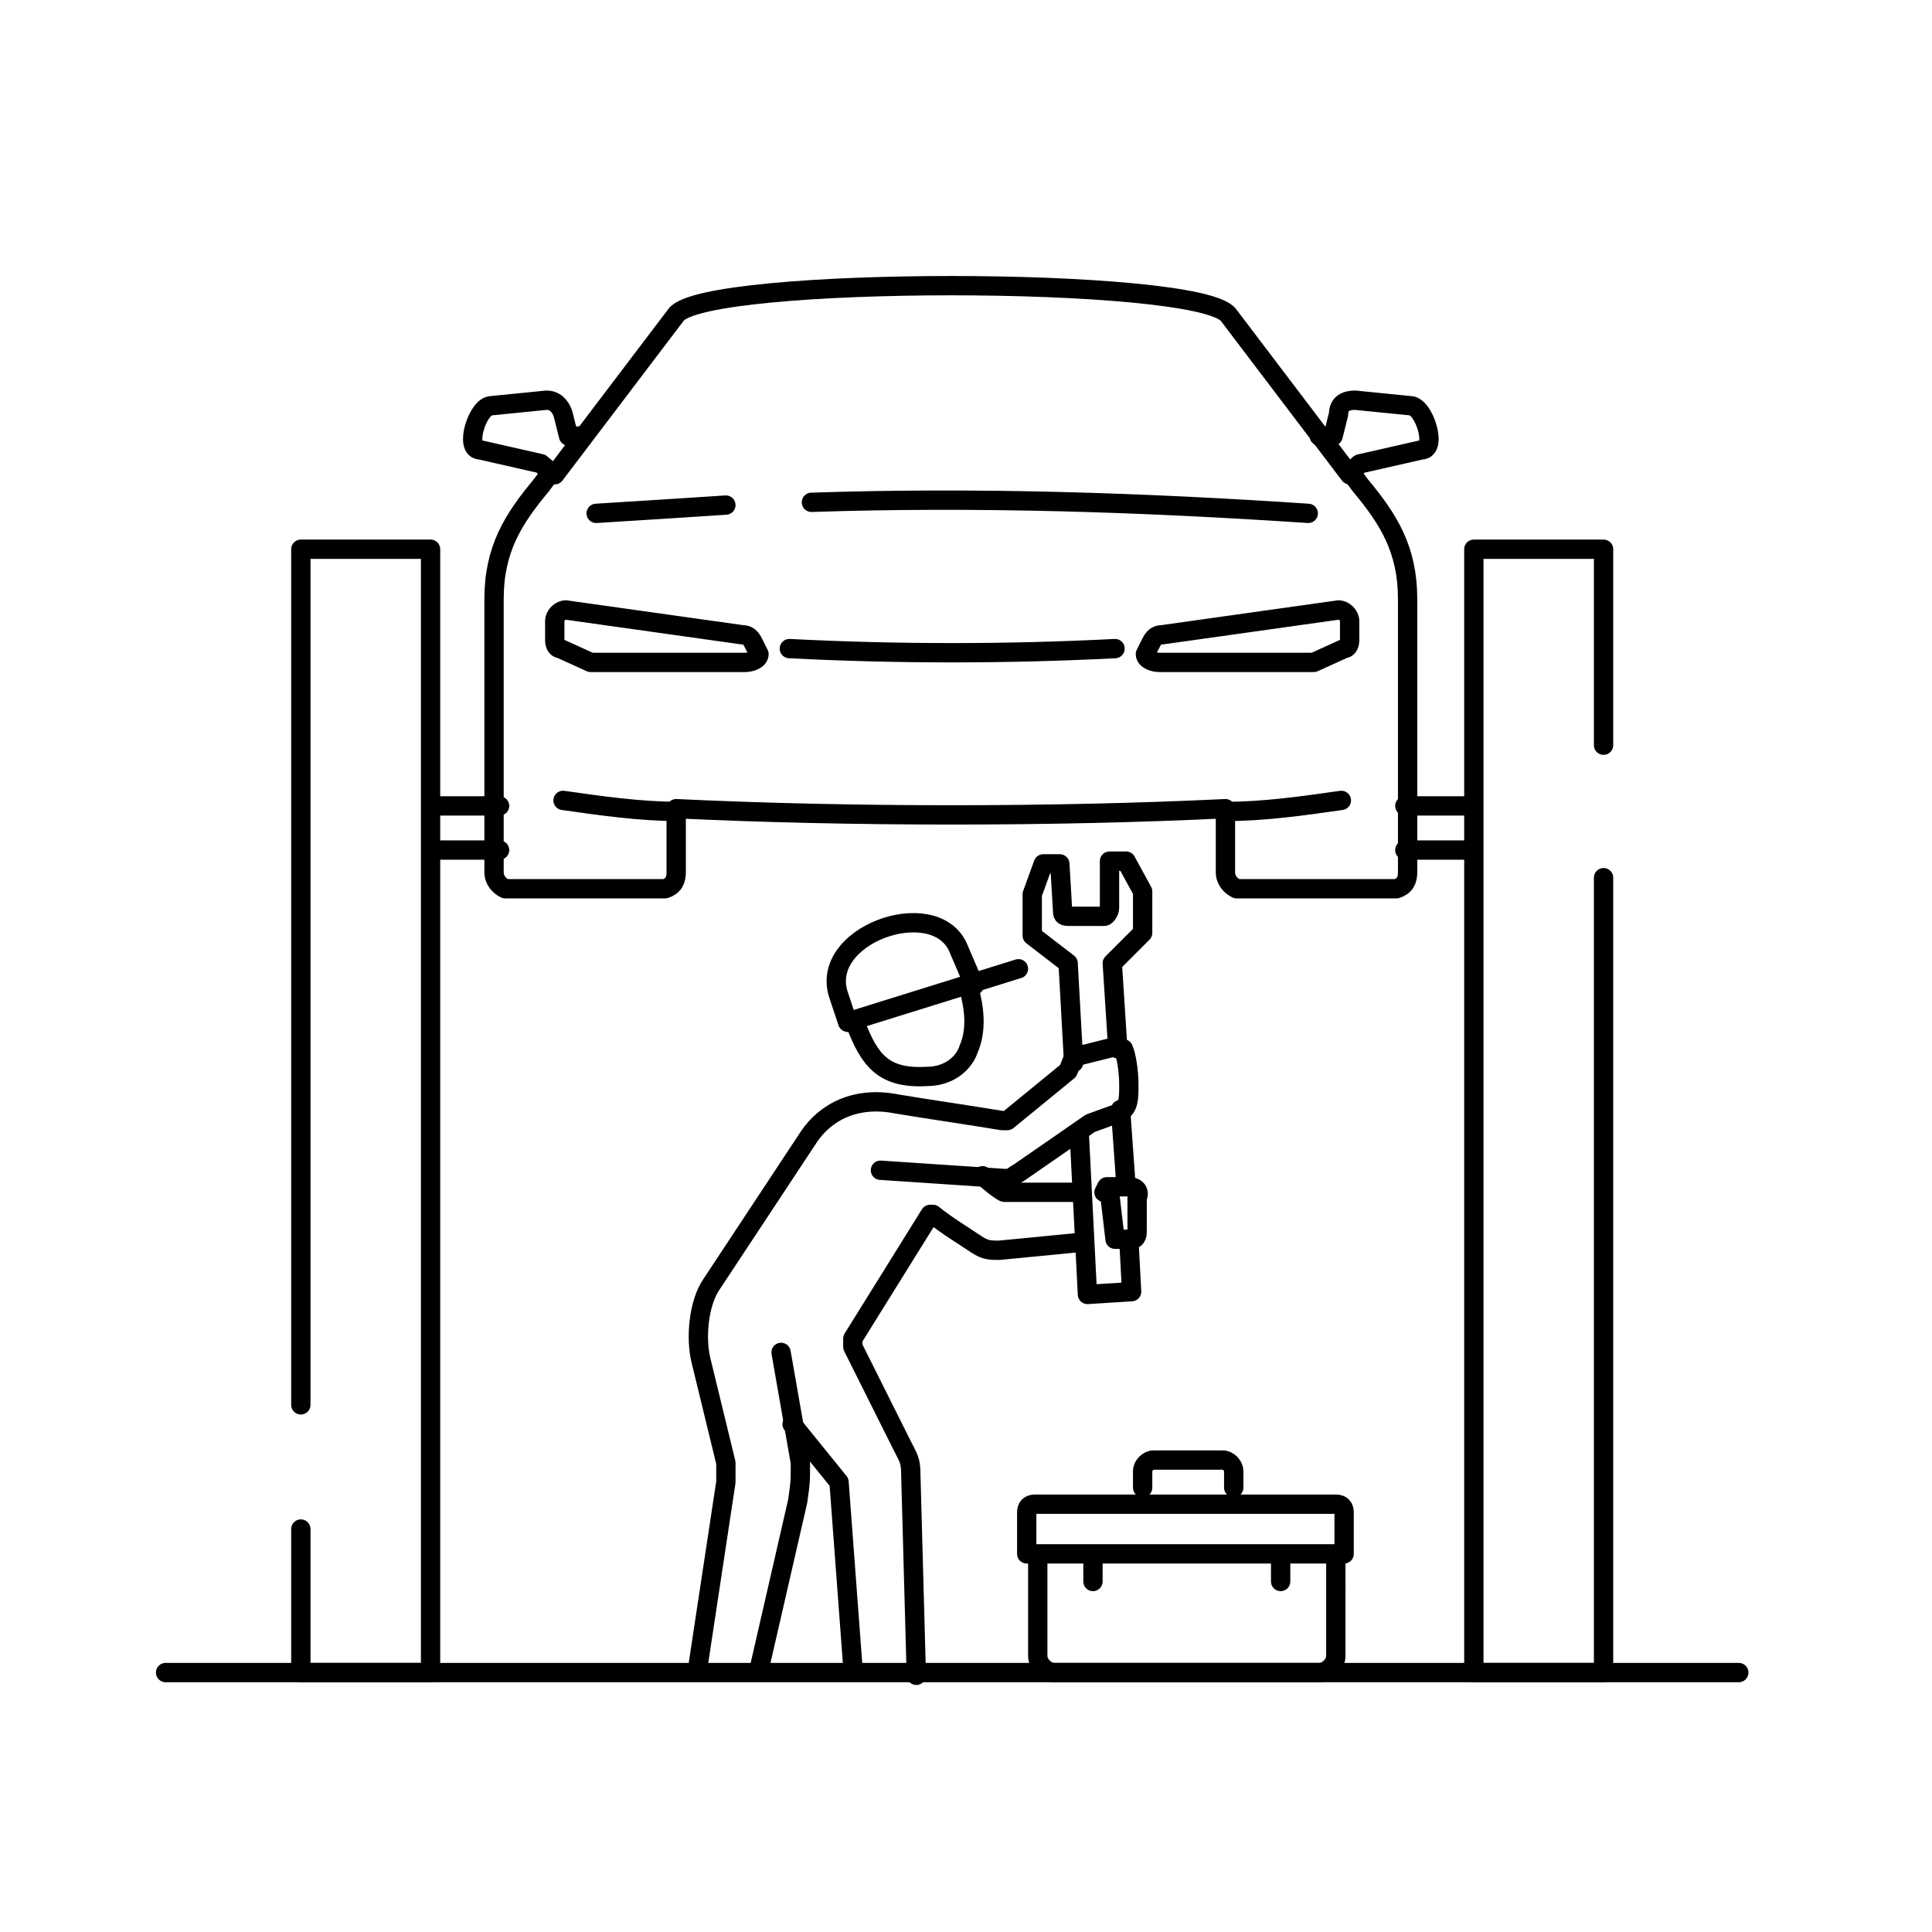 <svg xmlns="http://www.w3.org/2000/svg" viewBox="0 0 70 70"><defs><style>.cls-1,.cls-2{fill:none;stroke:#000;stroke-linecap:round;stroke-linejoin:round;stroke-width:.7px}</style></defs><g id="Calque_1"><path class="cls-2" d="M38.9 38.5l-.2-3.6-1.3-1v-1.5l.4-1.1h.6l.1 1.7c0 .1 0 .2.2.2H40c.1 0 .2-.2.2-.3v-1.7h.6l.6 1.1v1.5l-1.1 1.1.2 3.1h.2c.1.2.2.8.2 1.3s0 .8-.3 1l-1.1.4-2.6 1.8c-.2.1-.2.2-.5.2l-4.5-.3m8.9.6l-.2-2.8m-.4 3l.2 1.7h.6c.2 0 .2-.2.2-.3v-1.2c.1-.2 0-.4-.3-.4h-.8l-.1.2z"/><path class="cls-2" d="M40.9 44.9l.1 1.9-1.6.1-.3-5.9m.1 2.2h-2.8c-.1 0-.7-.5-.8-.6m3.7 2.4l-3.1.3c-.3 0-.5 0-.8-.2-.6-.4-1.1-.7-1.6-1.1h-.1l-2.8 4.5v.3l1.8 3.6c.2.4.3.5.3 1l.2 7.3m-2.3-.3l-.5-6.7-1.7-2.1"/><path class="cls-2" d="M28.3 49l.7 4c0 .7 0 .7-.1 1.4l-1.4 6.1"/><path class="cls-2" d="M25.3 60.3l1-6.6V53l-.9-3.7c-.2-.8-.1-2.1.4-2.8l3.5-5.3c.6-.9 1.7-1.5 3.2-1.2 1.2.2 2.6.4 3.8.6h.2l2.2-1.8.2-.5 1.6-.4m-9.5-.8c.5 1.3 1 2 2.6 1.9.7 0 1.3-.4 1.5-1 .3-.7.2-1.5 0-2.2m.2-.1l-.6-1.4c-.9-1.9-5.1-.4-4.3 1.8l.3.9s0 .1.1 0l6.1-1.9"/><path class="cls-1" d="M6 60.6h57M47.8 15.8h.5l.2-.8c0-.4.3-.5.6-.5l2 .2c.5 0 1 1.6.4 1.6l-2.2.5c-.1 0-.2.2-.3.4l.3.4c1 1.2 1.7 2.3 1.7 4.1v9.9c0 .3-.1.5-.4.6h-5.8c-.2-.1-.4-.3-.4-.6v-2.3c-6.2.3-13.6.3-19.9 0v2.3c0 .3-.1.5-.4.6h-5.8c-.2-.1-.4-.3-.4-.6v-9.9c0-1.8.7-2.9 1.7-4.1l.3-.4c0-.2-.2-.3-.3-.4l-2.2-.5c-.6 0-.1-1.6.4-1.6l2-.2c.3 0 .5.2.6.5l.2.8h.5"/><path class="cls-1" d="M20.1 17.2l4.4-5.8c1.1-1.4 18.8-1.4 20 0l4.4 5.8M24.6 29.4c-1.4 0-2.8-.2-4.2-.4m24 .4c1.4 0 2.8-.2 4.2-.4M10.9 50.9v-31h4.7v40.7h-4.7v-5.2m7.2-24.6h-2.5m0-1.6h2.5m32.8 1.6h2.5m0-1.6h-2.5m7.2-2.2v-7.1h-4.7v40.7h4.7V31.8M37.7 56.3h10.7V60c0 .3-.3.6-.6.6h-9.6c-.3 0-.6-.3-.6-.6v-3.7zm11 0v-1.5c0-.2-.1-.3-.3-.3H37.5c-.2 0-.3.1-.3.3v1.5h11.4zm-4-2.4v-.6c0-.2-.2-.4-.4-.4h-2.5c-.2 0-.4.2-.4.4v.6m-1.8 2.4v1m6.8-1v1m-17-39.1c6-.2 12 0 18 .4m-25.8 0c1.6-.1 3.2-.2 4.7-.3m14.1 5.2c-3.9.2-7.9.2-11.8 0m19.9-1.4l-6.4.9c-.2 0-.3.1-.4.3l-.2.4c0 .2.3.3.5.3h5.6l1.1-.5c.1 0 .2-.1.2-.3v-.7c0-.2-.2-.4-.4-.4zm-28 0l6.4.9c.2 0 .3.1.4.3l.2.4c0 .2-.3.3-.5.3h-5.6l-1.1-.5c-.1 0-.2-.1-.2-.3v-.7c0-.2.2-.4.4-.4z"/></g></svg>
